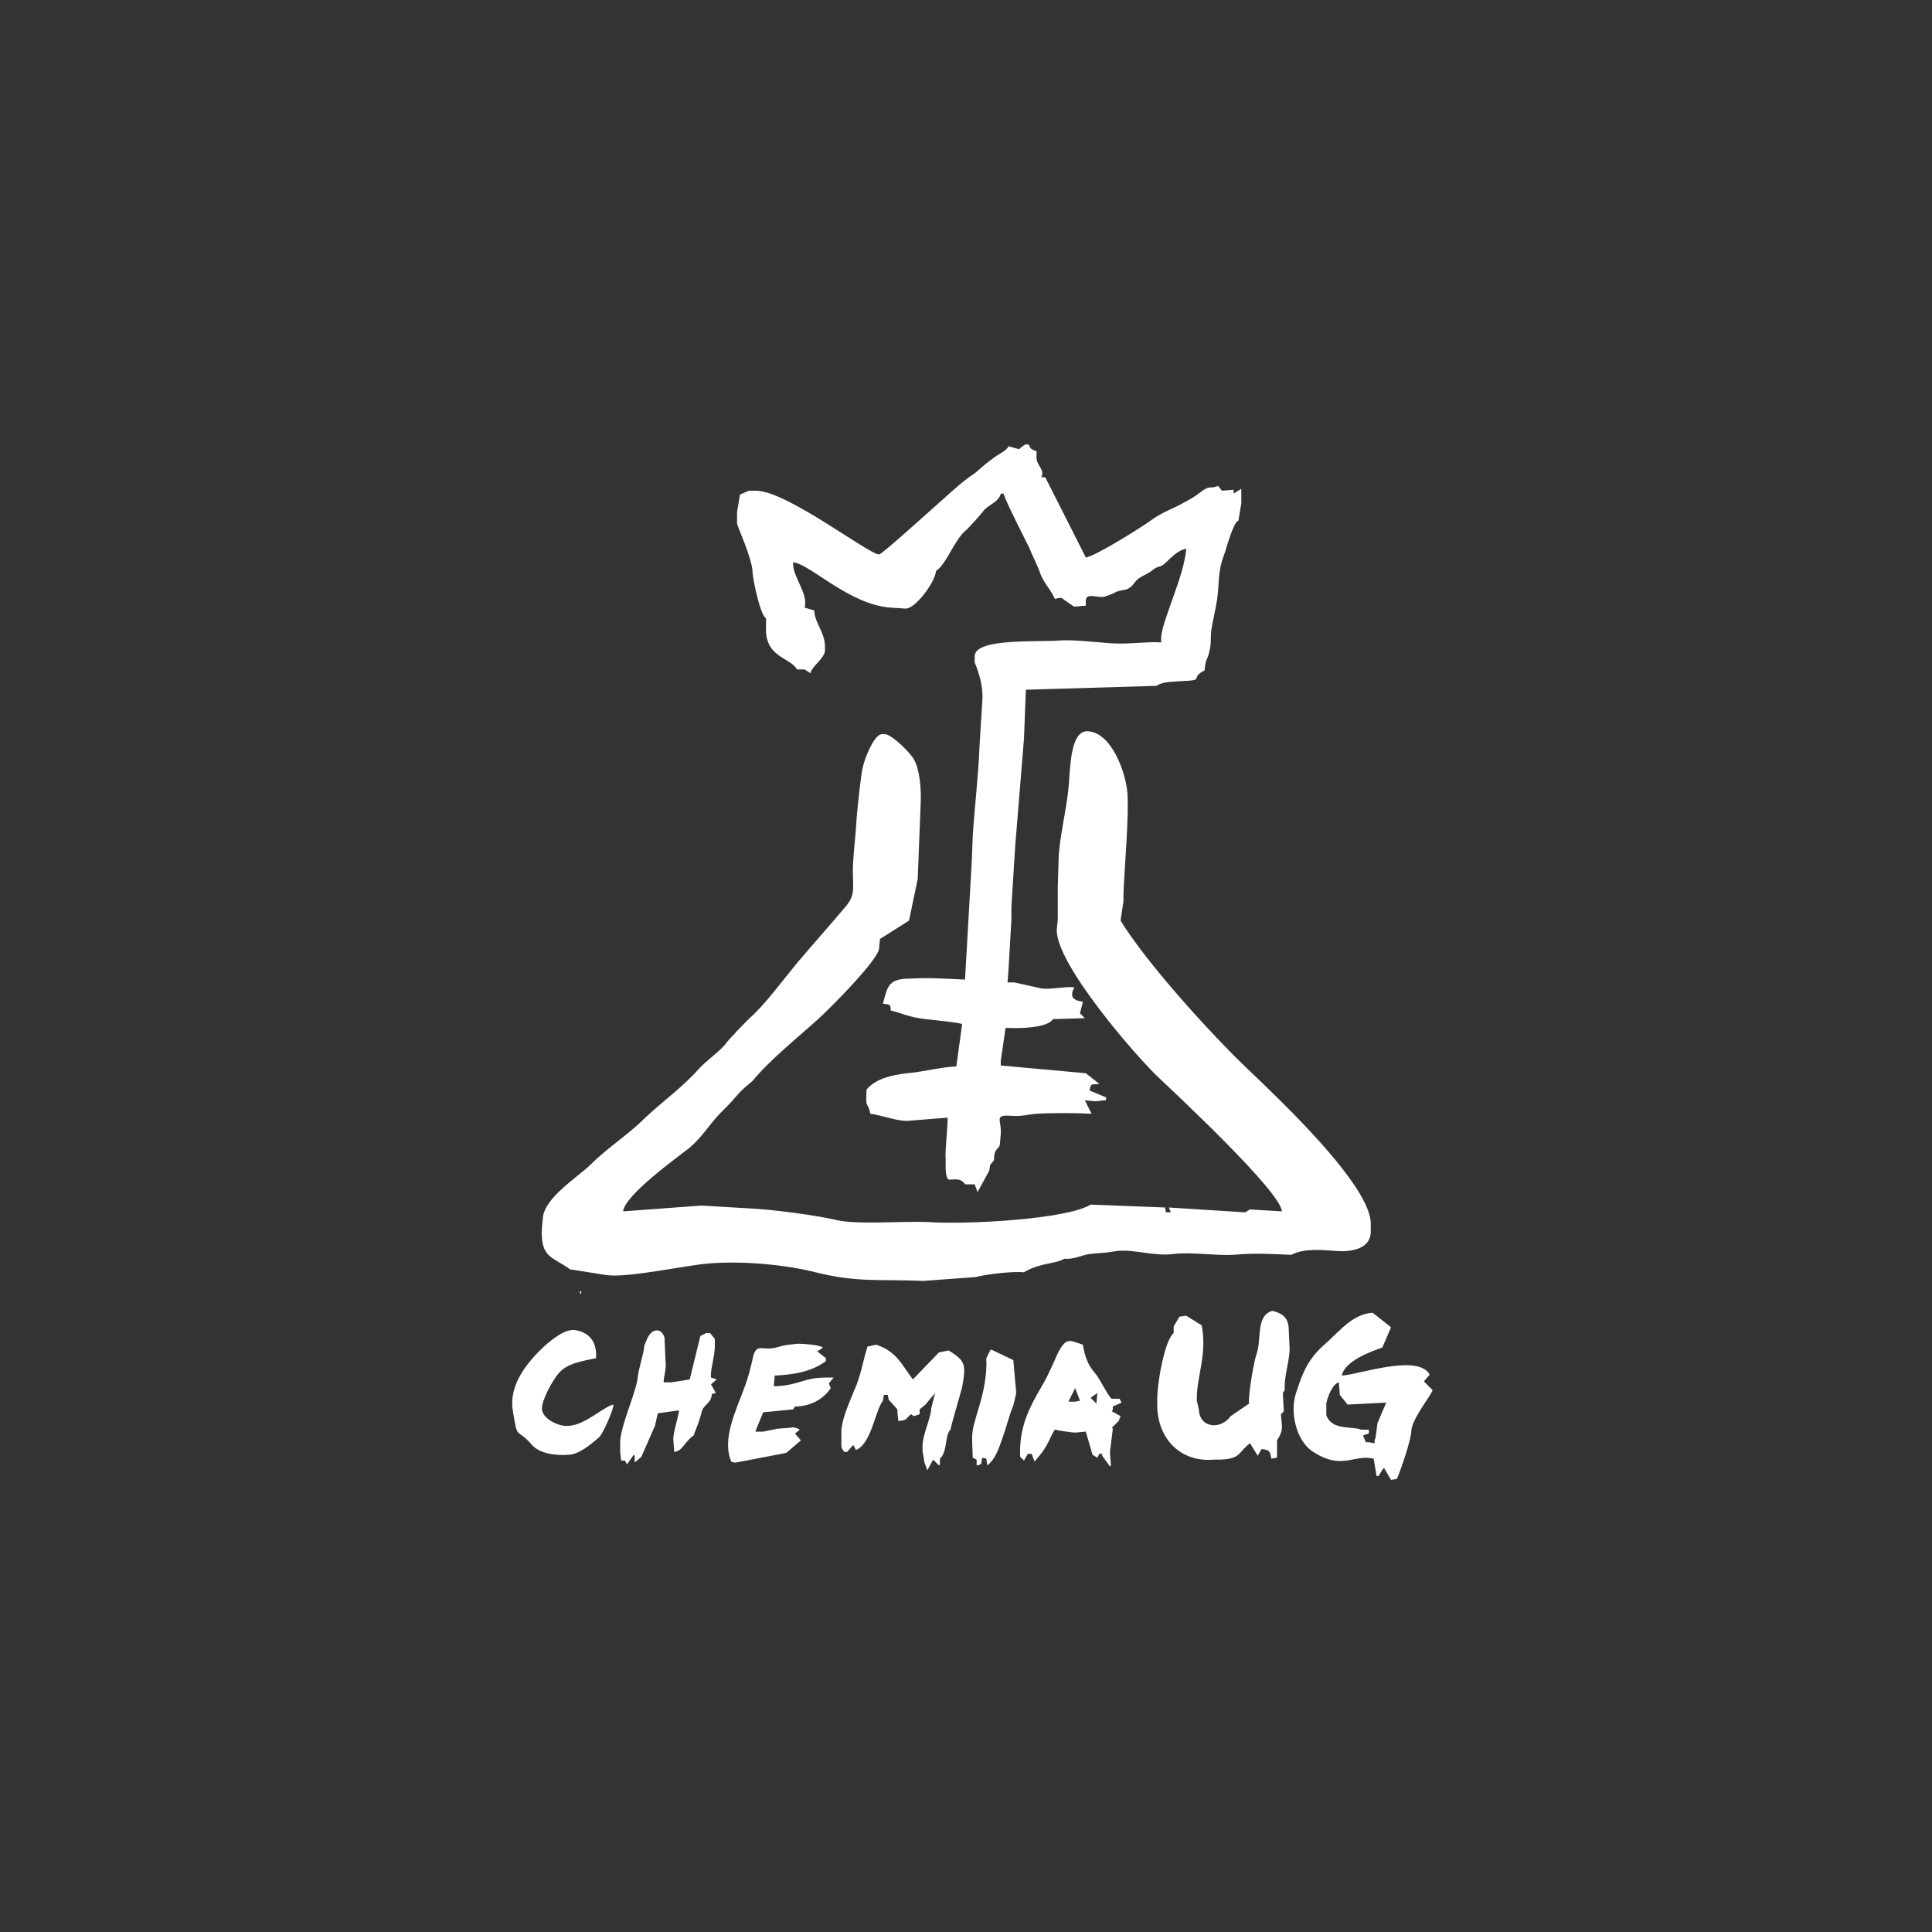 <svg width="200" height="200" viewBox="0 0 200 200" fill="none" xmlns="http://www.w3.org/2000/svg">
<rect x="0" y="0" width="200" height="200" fill="#333333" stroke="none"/>
<path fill-rule="evenodd" clip-rule="evenodd" d="M84.8 105.4C85.8 104.5 90.9 99.4 91 98.2L91.1 97.2L94.1 95.3L95 91L95.3 83.4C95.4 81.7 95.2 79.6 94.6 78.6C94.3 78 92.3 76 91.6 76H91.3C90.5 76 89.5 78.5 89.3 79.5C89.1 80.3 88.8 83.4 88.7 84.4C88.6 86.3 88.4 87.7 88.3 89.5C88.2 91.8 88.7 92.5 87.5 93.9C85.8 95.9 84.2 97.7 82.5 99.7C81.1 101.4 79.1 104.1 77.6 105.4C76.9 106.1 75.6 107.4 75 108.2C74.2 109.1 73.1 109.8 72.3 110.7C70.6 112.6 68.6 114 66.8 115.7C65 117.5 62.9 118.8 61.2 120.5C59.9 121.8 56.3 124 56.2 126.1L56.1 127.1C55.9 130.3 57.3 130.1 59 131.4L62.8 132C65 132.3 70.9 131 73.3 130.8C76.8 130.5 81.2 130.9 84.4 131.7C88.8 132.8 91 132.4 95.6 132.6C95.7 132.6 100.8 132.2 101 132.2C102.2 131.9 104.7 131.6 106 131.7C107.7 130.7 109.1 130.9 110.2 130.3C111.2 130.4 112 129.9 112.9 129.8C113.9 129.7 114.6 129.7 115.6 129.5C117.5 129.3 119.5 130.1 121.6 129.8C123.3 129.6 125.9 130 127.7 129.9C129.7 129.7 131.3 129.8 133.7 129.9C134.9 129.2 137 129.4 138.3 129.5C139.7 129.6 141.8 129.4 141.9 127.6V126.8C142.1 122.8 132 113.4 129.3 110.8C125.3 107 118.7 99.7 116 95.3L116.3 93.3V92.5C116.4 89.8 116.9 84.4 116.7 82C116.5 79.8 115 75.8 112.6 75.7C110.7 75.6 110.8 79.9 110.6 81.7C110.4 83.7 109.7 86.7 109.6 88.6L109.5 91.9V95.2L109.4 96.2C109.2 99.7 117.8 109.6 120.1 111.7C122 113.5 132.6 123.4 132.7 125.4L129.4 125.2L128.9 125.5L121 125L121.2 125.5H120.7L120.6 125L112.9 124.7C110.5 126.2 100.2 126.8 95.9 126.5C93.5 126.4 88.7 126.8 86.6 126.3C84.5 125.8 79.9 125.2 77.7 125.1L72.6 124.8L64.5 125.4C64.7 123.7 70 119.9 71.4 118.8C72.7 117.7 73.5 116.3 74.6 115.2C75.2 114.6 75.7 114.1 76.2 113.5C76.9 112.7 77.2 112.5 77.9 111.9C79.7 109.7 82.6 107.4 84.8 105.4Z" fill="white"/>
<path fill-rule="evenodd" clip-rule="evenodd" d="M107.8 49.4C108.2 48.5 107.2 48.2 107.3 47.2V46.7C106.2 46.4 106.9 46 106.2 46C106.1 46 105.7 46.3 105.5 46.5L104.4 46.2C104.2 46.7 103.3 47 102.6 47.6C102 48 101.4 48.6 100.9 49C99.8 49.7 98.6 50.8 97.6 51.7C96.9 52.3 91.3 57.4 91 57.4C89.8 57.3 81.7 51 78.4 50.8H77.6C77.4 50.8 76.9 51.1 76.6 51.2L76.3 53V54.2C76.3 54.4 77.8 57.7 77.9 59.1C77.9 59.9 78.7 63.7 79.3 64V64.8C79.1 68.1 81.8 68 82.5 69.3H83.3L83.9 69.7C84 69 85.3 68.2 85.4 67.4V67.2C85.5 65.5 84.3 64.5 84.3 63.2L83.3 62.9C83.7 61.4 82 59.7 82.1 58.2C83.9 58.4 87.9 62.6 92.2 62.9L93.7 63C94.7 63.1 96.8 60.3 96.9 59.1C98 58.4 98.8 55.8 100.1 54.8C100.4 54.5 101.5 53.3 101.8 52.9C102.2 52.3 103.4 52 103.6 51.1H103.9C104 51.7 106 55.6 106.5 56.6C106.9 57.6 107.4 58.5 107.7 59.4C108.2 60.6 108.7 60.9 109.2 62C109.7 61.9 109.5 61.9 109.9 61.9C109.9 61.9 111 62.7 111.2 62.8L112.4 62.7V62.2C112.4 61.4 113.3 61.8 114.1 61.8C114.4 61.8 115.1 61.5 115.5 61.3C116.1 61 116.5 61.2 117 60.8C117.5 60.4 117.4 60.2 118 59.8C118.3 59.6 119 59.3 119.2 59.1C119.9 58.5 120 58.8 120.5 58.4C121.2 57.8 121.8 57 122.8 56.8C122.6 59.6 120.3 64.2 120.2 66V66.5C118.6 66.4 117.1 66.7 115.1 66.6C113.7 66.5 111 66.2 109.7 66.3C107.7 66.5 101 66 100.9 67.9V68.6C100.9 68.6 101.8 70.5 101.7 72.4C101.6 74 101.5 75.6 101.4 77.2C101.3 80.1 100.9 83.4 100.7 86.5L100.6 89.1L99.9 101.4H99.7C97.8 101.3 96.1 101.2 94.3 101.3C92 101.3 91.9 102 91.4 103.9C92.1 104 92.2 103.9 92.2 104.6C93.4 104.9 94.1 105.3 95.8 105.5C96.6 105.6 98.9 105.8 99.6 106L99 110.4C97.8 110.4 95.3 111 93.9 111.1C92.2 111.3 90.6 111.7 89.7 112.8C89.6 115.1 89.8 113.8 90.1 115.3C91.2 115.4 93.1 116.2 94.3 116L98.1 115.7C98.1 116.8 97.8 119.4 97.9 120C97.9 120.3 97.8 121.9 98.2 122.1C98.5 122.2 99.4 121.8 99.9 122.6H100.9L101.2 123.4L102.4 121.2L102.5 120.6L102.9 120.1C102.9 118.8 103.4 119 103.5 118.5L103.6 117.4C103.7 116 102.9 115.4 104.5 115.5C105.8 115.6 106.2 115.4 107.2 115.3C108.8 115.2 111.4 115.2 113 115.3L112.3 113.9L113.3 114C113.9 114 113.9 113.9 114.5 113.9V113.6L112.8 112.9C112.9 112.1 113 112.3 113.8 112.2L112.4 111.1L103.6 110.3V109.8L104.1 106.4C105.5 106.5 108.5 106.4 109 105.5L112.3 105.4L111.8 104.9L112.1 103.7C111.4 103.6 110.9 103.4 111 102.8C111 102.5 111.1 102.6 111.2 102.2C110.2 102.1 108.4 102.5 107.7 102.3L105 101.7H104.3L104.4 100.4L104.7 95.2V93.9L105.1 87.5L106 76.5L106.2 71.4L119.7 71C120.5 70.5 121.4 70.6 122.5 70.5C124.8 70.4 123.1 70.2 124.7 69.4C124.8 68.1 125 68.4 125.2 67.4C125.4 66.7 125.3 65.9 125.4 65.2C125.6 63.9 126 62.5 126.1 61.1C126.2 59.2 126.3 58.5 126.8 57.2C127 56.6 127.7 54 128.2 53.9L128.5 52.1V50.6L127.7 51.1V50.7L126.5 50.8L126.1 50.3C125.1 50.7 125.4 50.1 124.2 51C123.7 51.4 123.2 51.7 122.6 52C121.4 52.7 120.3 53 119.1 53.9C118.3 54.5 113.2 57.7 112.4 57.7L108.2 49.4H107.8Z" fill="white"/>
<path fill-rule="evenodd" clip-rule="evenodd" d="M144 137.4L142.1 135.9C140 136 138.6 137.9 137.2 139.1C135.5 140.6 134.9 141.9 134.2 144.1C133.5 146 134.1 149 135.8 150.2C138.9 152.3 140.1 150.5 142.2 151L142.5 152.8H142.7L143.2 152H143.3L144 153.2L144.6 153.1C145 152.2 146.1 149 146.1 148.1C146.2 146.8 148.2 144.4 148.3 143.9L147.4 143L148 142.3C146.8 140.1 140.7 142.3 138.9 142.4C139.2 140.9 141.9 139.9 143.1 139.5L144 137.4ZM142.6 147.3L142.4 148.8L142.3 149.1V149.4L141.7 149.3H141.4L141.1 148.6C141.8 148.3 141.7 148.6 141.7 148H140.9L140.6 147.9C139.4 147.7 137.8 147.9 137.3 146.5V146.2V145.6V145.3C137.4 144.6 138 143.2 138.6 143.1L138.7 144.4L139.5 145.4L143.5 145.2L142.6 147.3Z" fill="white"/>
<path fill-rule="evenodd" clip-rule="evenodd" d="M123.9 145C123.8 142.7 125 140.3 124.4 137.2L122.8 136.2L122.1 136.3L121.5 137.3V138C120.5 138.8 119.7 143.7 119.8 145.2V145.8C120 149.2 122.4 151.4 125.7 151.1H126.3C128.5 151 128.1 150.4 129.4 149.4L130.2 150.7L130.6 150C131.4 150.1 131.5 150.2 131.6 151L132.2 150.9V149.1C132.9 148 132.7 147.8 132.6 146.4L132.9 146.1L132.8 144.2L133 143.9C132.9 142.5 133.5 140.9 133.5 139.6L133.4 137.4C133.3 136.3 132.6 135.9 131.7 135.7C130 136.2 130.6 138.6 130.1 140.1C129.8 140.9 129.2 144.4 129.3 145.3L127.4 146.6C126.4 148 124.2 147.9 124.1 145.9L123.9 145Z" fill="white"/>
<path fill-rule="evenodd" clip-rule="evenodd" d="M60.1 134L60.2 133.7H60L60.1 134Z" fill="white"/>
<path fill-rule="evenodd" clip-rule="evenodd" d="M62 148.8C62.4 148.5 63.6 145.7 63.5 145.4C62.5 145.6 60.6 147.5 58.9 147.6H58.8C57.9 147.7 56.1 146.9 56.1 145.8C56.1 144.9 57.2 142.9 57.8 142.2C58.7 141.1 60.3 140.9 61.7 140.6C61.8 139.1 61.2 138 59.6 137.7C58.5 137.5 57.1 138.7 56.3 139.4C54.6 141 52.6 143.4 53.1 146.1C53.6 149.2 53.4 147.7 55 149.5C55.8 150.5 57.6 150.7 58.8 150.6C59.9 150.6 61.2 149.5 62 148.8Z" fill="white"/>
<path fill-rule="evenodd" clip-rule="evenodd" d="M66 142.7C65.8 144.3 64.1 147.9 64.2 149.5V150.3L64.3 151.2H64.7L64.9 151.6L65.6 150.6L65.7 150.7V151.4L66.4 150.8L67.8 147.6L68.1 146.3L70.3 146C70.2 146.8 69.7 148.2 69.7 149L69.8 150.3C70.7 150.2 70.8 149.3 71.8 148.6C72.1 147.8 72.4 147.1 72.6 146.3C72.8 145.3 73.6 145.4 73.7 144.3L74.1 144.2L73.6 143.3L74.2 142.8L73.6 142.6C73.5 141.9 74 140.4 74 139.4V139.2V138.6L73.5 138H73.1L72.5 138.3L71.4 142.8L69.5 143.1H68.7C68.7 142.5 69 141.7 68.9 141L68.8 138.7V138.5C68.6 137.8 68.1 137.5 67.5 137.9C67.1 138.2 66.9 138.8 66.7 139.3C66.6 140.4 66.1 141.6 66 142.7Z" fill="white"/>
<path fill-rule="evenodd" clip-rule="evenodd" d="M77 143.8C76.2 146 74.7 149 75.7 151.3C75.9 151.4 75.9 151.4 76.2 151.4L81.4 150.4L82.8 149.2L82.9 149.1L82.3 148.4L82.8 148C82.5 147.8 82.1 147.7 81.8 147.8L80.5 147.9L79 148.2H78.2C78.2 148.1 78.9 146.5 79 146.2L82.1 145.9L82.3 145.6C83.8 145.6 85.2 144.9 86 143.7L85.8 143.2L86.3 142.6C84.9 142.6 84.3 142.6 83 143C82 143.3 81.2 143.5 80.1 143.5L80.2 142.4C82.2 142.3 84 142 85.5 140.9V140.6L84.6 139.9L85.2 139.5C84.8 139.2 83.1 139.1 82.6 139.1L81.7 139.2C80.7 139.3 80.4 139.6 79.5 139.6C78.8 139.6 78.3 139.3 78 140.3C77.7 141.6 77.5 142.5 77 143.8Z" fill="white"/>
<path fill-rule="evenodd" clip-rule="evenodd" d="M88.4 144C87.9 145.3 87 147.1 87.1 148.6V149.4C87.1 149.9 87.1 149.9 87.4 150.3H87.7L88.3 149.6L88.4 149.7L88.6 150.1C90.2 149.5 90.6 146 91.4 145L91.5 144.4H91.9L92 144.9L92.9 145.9V146.2L93 147.1C94 147 93.7 146.9 94.3 146.4L94.6 146.6L95.2 146.4V145.9L95.8 145.4L96.8 144.2L96.4 145.8C96.4 146.7 95.5 148.5 95.5 149.7V150.2L95.7 151.4L96 152.2L96.6 151.1L97.2 151.7L97.3 151.6V151C98.1 150.3 97.8 148.5 98.4 148C98.4 147.7 99.4 144.4 99.6 143.6C100 141.3 100 140.9 98.2 139.8L97.2 140L94.5 142.8C93.3 141.2 92.8 139.9 90.7 139.2L89.8 139.4C89.3 141 89.1 142.5 88.4 144Z" fill="white"/>
<path fill-rule="evenodd" clip-rule="evenodd" d="M102.1 140.6C102.2 142.3 101.8 144.2 101.3 145.8C100.5 148.5 100.6 148.1 100.7 150.9L101.1 151.1V151.7C101.8 151.6 101.5 151.4 101.7 150.9L102.1 151L102.2 151.7C103.1 151 103.4 149.9 103.8 148.8C104.1 148 104.6 146.1 104.9 145.5L105.2 144.2L104.9 140.8L102.6 139.7L102.5 139.8L102.1 140.6Z" fill="white"/>
<path fill-rule="evenodd" clip-rule="evenodd" d="M113.5 145.3L112.9 144.7L113.6 144.2L113.5 145.3ZM111.3 143.7L111.8 145L111.3 145.1H111.1H110.6L111.3 143.7ZM109.5 140.1C109 141.2 108.5 142.4 107.9 143.4C106.5 145.8 105.5 147.7 105.6 150.8L106 151.2L106.4 150.5H106.8L107.1 151.3C107.7 150.5 107.7 150.7 108.3 149.7C108.6 149.2 108.9 148.4 109.2 148C109.6 148.1 111 148.3 111.3 148.3L112.4 148.2L113.1 150.6L113.6 150.9L113.8 150.5H114.1V150.7L114.9 151.8L115 151.7L114.9 150.3L115.2 147.9L115.1 147.8L115.8 147.1L116 146.6L115.1 146.1L115.2 145.9V145.6L116.1 145.2L115.9 144.8H115.1C114.8 144.7 113.9 142.8 113.4 142.2C112.6 141.3 112.3 140.4 112.1 139.2C110.8 138.8 110.4 138.3 109.5 140.1Z" fill="white"/>
</svg>
